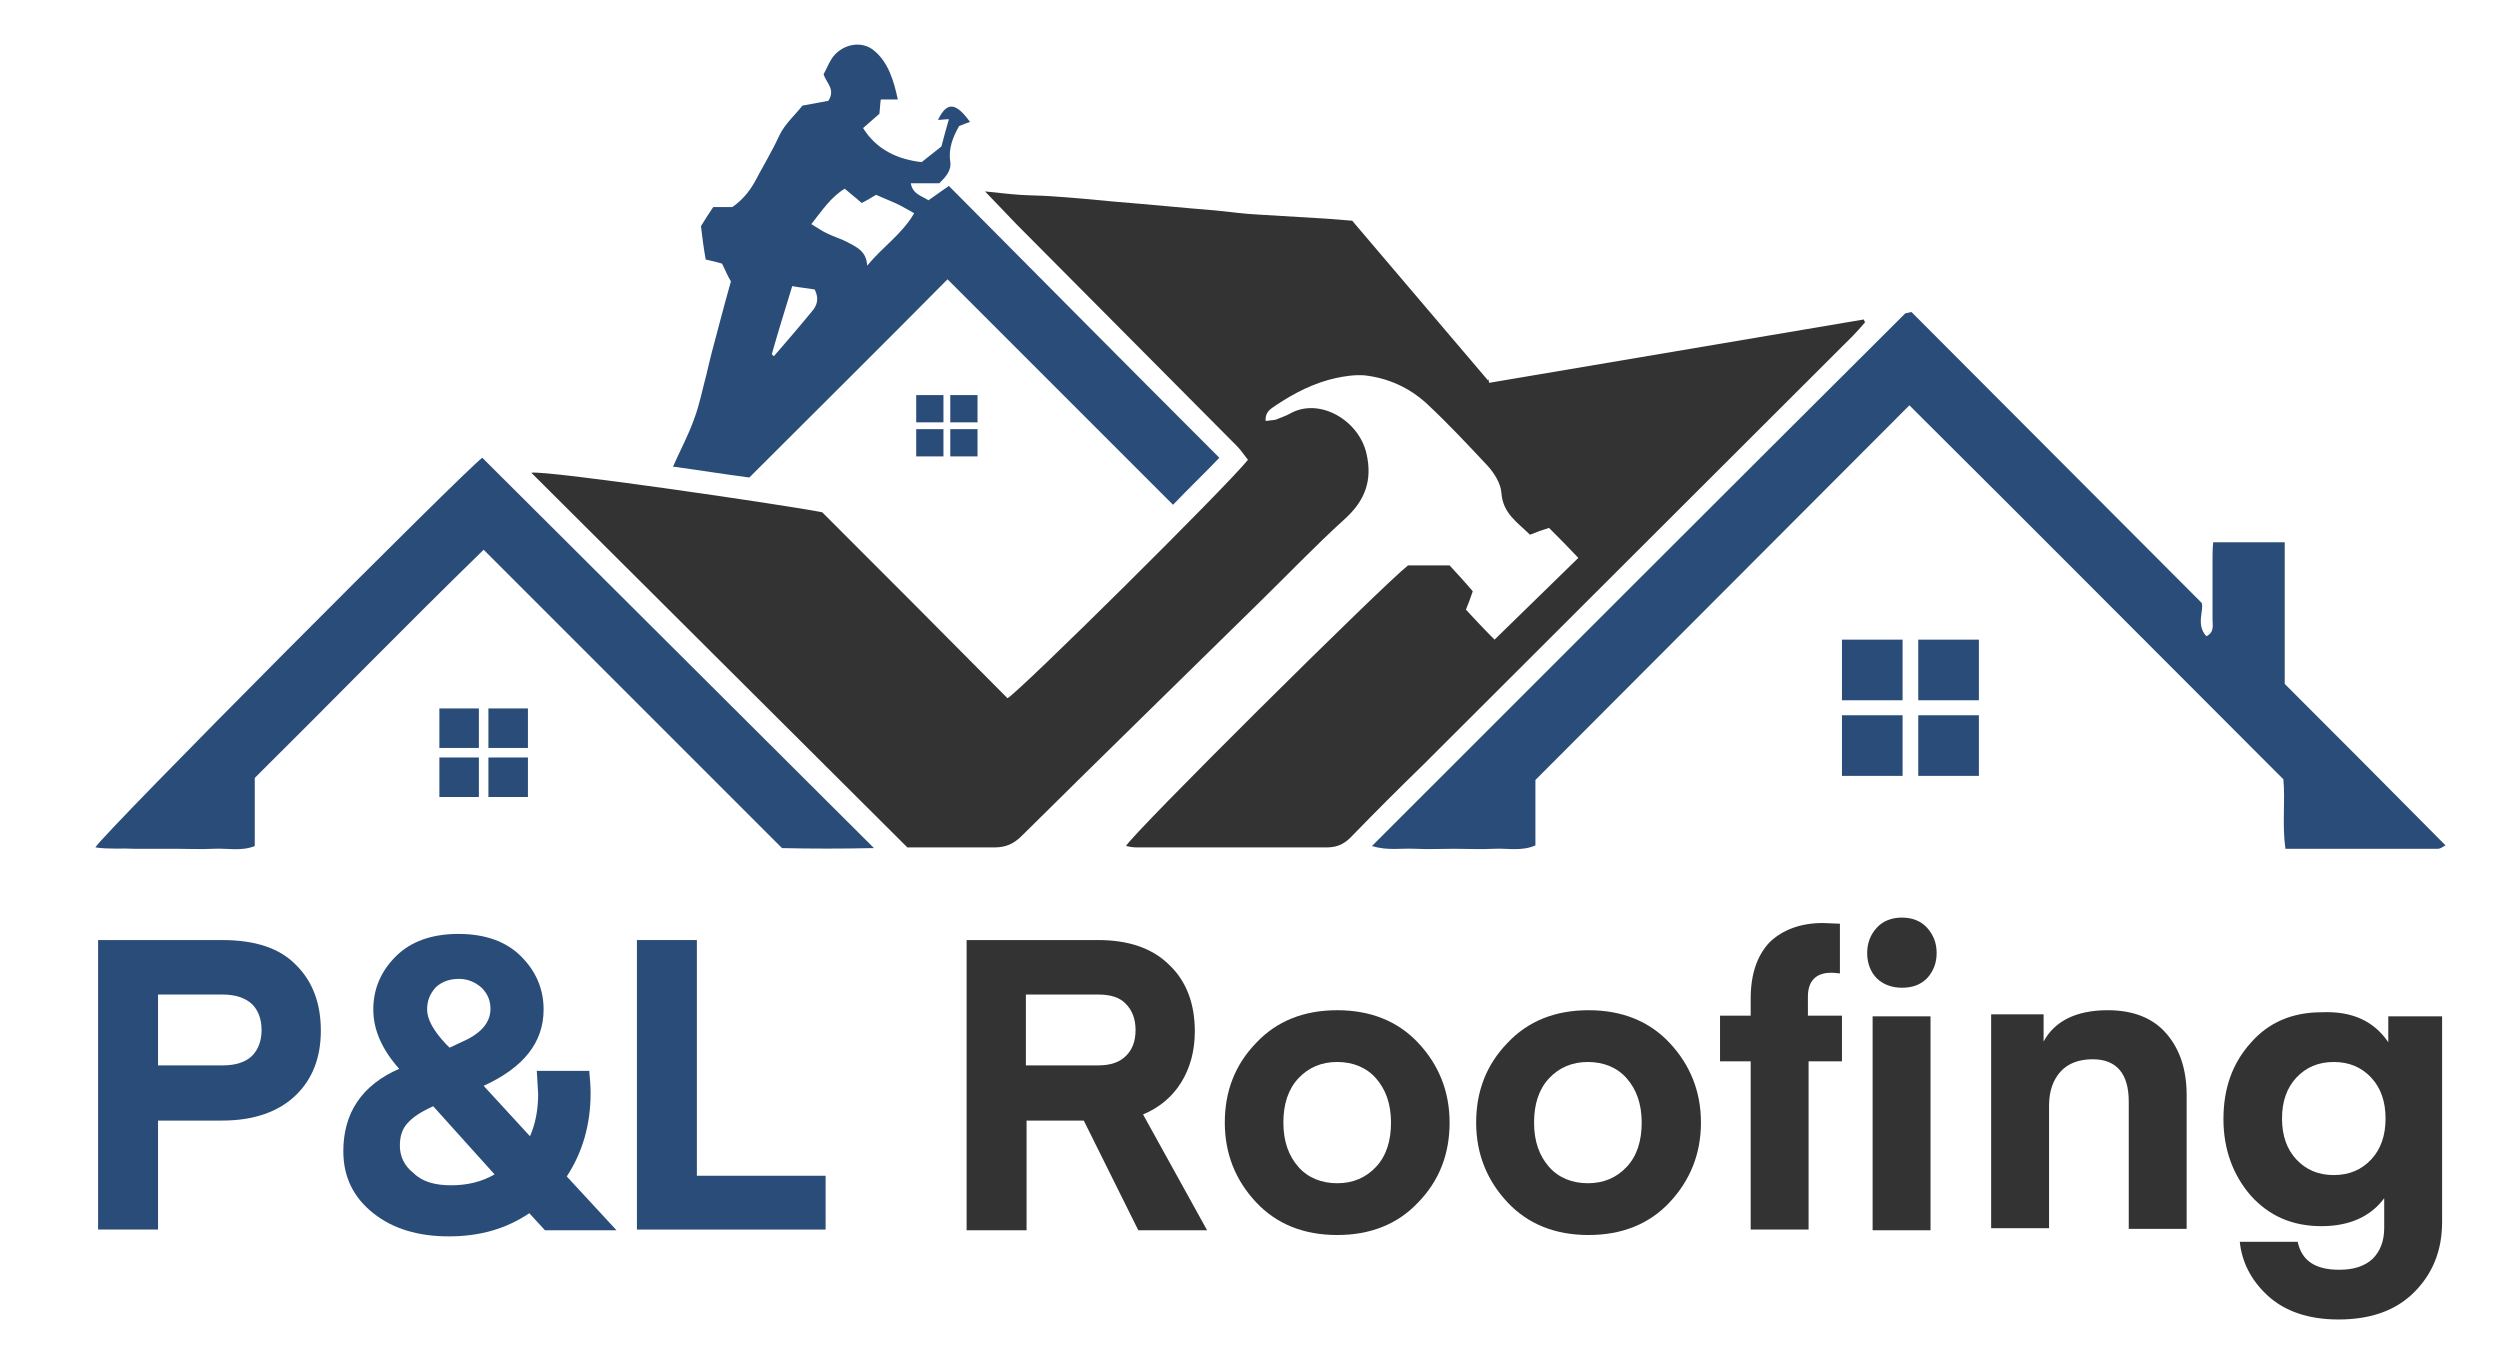 <?xml version="1.0" encoding="utf-8"?>
<!-- Generator: Adobe Illustrator 27.9.1, SVG Export Plug-In . SVG Version: 6.00 Build 0)  -->
<svg version="1.1" id="Layer_1" xmlns="http://www.w3.org/2000/svg" xmlns:xlink="http://www.w3.org/1999/xlink" x="0px" y="0px"
	 viewBox="0 0 367 198" style="enable-background:new 0 0 367 198;" xml:space="preserve">
<style type="text/css">
	.st0{fill:#2A4C79;}
	.st1{fill:#333333;}
</style>
<path class="st0" d="M201.4,124.2c2.3,0.7,4.3,0.3,6.3,0.4c1.9,0.1,3.8,0,5.7,0c2,0,4,0.1,6,0c1.9-0.1,4,0.4,6-0.5
	c0-3.5,0-6.9,0-9.6c18.6-18.6,36.7-36.8,54.9-55c18.4,18.3,36.6,36.6,54.9,54.9c0.3,3.2-0.2,6.6,0.3,10.2c7.6,0,15,0,22.4,0
	c0.3,0,0.6-0.2,1.1-0.5c-7.9-8-15.7-15.8-23.6-23.7c0-6.9,0-13.8,0-20.8c-3.6,0-6.9,0-10.5,0c-0.1,1-0.1,1.8-0.1,2.6
	c0,2.9,0,5.8,0,8.7c0,0.9,0.3,1.9-0.9,2.5c-1.6-1.7-0.3-3.9-0.7-4.9C308.7,74,294.8,60,280.6,45.8l-0.9,0.2
	C253.7,71.9,227.7,97.9,201.4,124.2z"/>
<path class="st0" d="M139.1,41c11.1,11.1,22,22,33.1,33.1c2.3-2.4,4.5-4.5,6.8-6.9c-13.4-13.4-26.6-26.7-39.7-39.9
	c-1.2,0.8-2.1,1.5-3,2.1c-1.1-0.7-2.3-0.9-2.6-2.5c1.6,0,3,0,4.2,0c1-1,1.8-1.9,1.6-3.2c-0.3-1.9,0.4-3.6,1.3-5.2
	c0.5-0.2,1-0.4,1.6-0.6c-2.1-2.9-3.4-3-4.7-0.3c0.5,0,1-0.1,1.6-0.1c-0.4,1.4-0.8,2.8-1.1,4c-1,0.8-1.9,1.5-2.9,2.3
	c-3.5-0.4-6.6-1.8-8.6-5c0.9-0.8,1.7-1.5,2.4-2.1c0.1-0.8,0.1-1.5,0.2-2.1c0.8,0,1.5,0,2.5,0c-0.6-2.8-1.4-5.4-3.4-7.1
	c-1.9-1.7-4.9-1-6.3,1.1c-0.5,0.8-0.8,1.6-1.2,2.3c0.4,1.3,1.8,2.2,0.7,3.9c-1,0.2-2.2,0.4-3.8,0.7c-1,1.3-2.6,2.7-3.4,4.4
	c-1.1,2.4-2.4,4.5-3.6,6.8c-0.9,1.6-2,2.8-3.3,3.7c-1.1,0-2,0-2.8,0c-0.6,0.9-1.2,1.8-1.8,2.8c0.2,1.6,0.4,3.3,0.7,4.9
	c1,0.2,1.7,0.4,2.4,0.6c0.5,1,0.9,2,1.3,2.6c-0.7,2.5-1.3,4.7-1.9,7c-0.6,2.2-1.2,4.5-1.7,6.7c-0.6,2.2-1,4.4-1.8,6.5
	c-0.8,2.3-2,4.5-3.1,7c3.7,0.5,7.4,1.1,11.2,1.6C119.7,60.4,129.4,50.8,139.1,41z M124,27.7c0.8,0.7,1.6,1.3,2.5,2.1
	c0.6-0.3,1.3-0.7,2.1-1.2c0.9,0.4,1.9,0.8,2.8,1.2c0.9,0.4,1.7,0.9,2.8,1.5c-1.8,3.1-4.6,4.9-6.9,7.7c-0.1-2.1-1.5-2.7-2.8-3.4
	c-0.9-0.5-2-0.8-3-1.3c-0.7-0.3-1.4-0.8-2.4-1.4C120.7,30.9,121.9,29,124,27.7z M116.3,42c1,0.2,2.2,0.3,3.3,0.5
	c0.7,1.4,0.3,2.4-0.4,3.2c-1.8,2.2-3.7,4.4-5.6,6.6c-0.1-0.1-0.2-0.2-0.3-0.3C114.2,48.8,115.2,45.6,116.3,42z"/>
<path class="st0" d="M71,80.7c14.8,14.8,29.3,29.3,43.8,43.8c4.4,0.1,8.7,0.1,13.5,0c-19.5-19.4-38.5-38.4-57.5-57.3
	c-2.2,1.5-55.7,55.2-56.8,57.2c2,0.3,3.9,0.1,5.7,0.2c2,0,4,0,6,0c1.9,0,3.8,0.1,5.7,0c2-0.1,4,0.4,6-0.4c0-3.4,0-6.7,0-10
	C48.7,103,59.6,91.8,71,80.7z"/>
<path class="st1" d="M273.6,46.9l-55,9.3l-0.1-0.5l-0.1,0.1l-19.9-23.4c-1.3-0.1-2.6-0.2-3.8-0.3c-3.3-0.2-6.6-0.4-10-0.6
	c-2.1-0.1-4.1-0.4-6.2-0.6c-5-0.4-9.9-0.9-14.9-1.3c-3.1-0.3-6.3-0.6-9.4-0.8c-1.5-0.1-3-0.1-4.5-0.2c-1.5-0.1-3.1-0.3-5.1-0.5
	c1.7,1.8,3.2,3.3,4.6,4.8c10.8,10.9,21.6,21.7,32.4,32.6c0.6,0.6,1.1,1.4,1.6,2c-3.2,4-33.6,34.1-35.3,35
	c-9.1-9.2-18.3-18.4-27.2-27.3c-5.6-1.1-40.5-6.2-42.7-5.8c18.5,18.4,36.8,36.7,55.2,55c4.3,0,8.6,0,12.8,0c1.6,0,2.8-0.5,4-1.7
	c11.6-11.5,23.3-22.9,34.9-34.3c4.2-4.1,8.2-8.3,12.5-12.2c3-2.7,4.1-5.7,3.2-9.6c-1.1-4.9-6.9-8.3-11.2-5.9
	c-0.7,0.4-1.4,0.6-2.1,0.9c-0.4,0.1-0.9,0.1-1.5,0.2c-0.1-1.4,0.8-1.8,1.5-2.3c2.7-1.8,5.6-3.3,8.8-4c1.4-0.3,2.8-0.5,4.2-0.4
	c3.5,0.4,6.6,1.8,9.2,4.2c3.1,2.9,6,6,8.9,9.1c1,1.1,1.9,2.6,2,3.9c0.2,3.1,2.4,4.4,4.2,6.2c1-0.4,1.8-0.7,2.8-1
	c1.4,1.4,2.8,2.8,4.3,4.4c-4.2,4.1-8.1,7.9-12.3,12c-1.6-1.6-2.9-3-4.2-4.4c0.4-1,0.7-1.8,1-2.7c-1.1-1.3-2.3-2.6-3.4-3.8
	c-2.2,0-4.2,0-6.1,0c-3.6,2.8-40.5,39.4-41.4,41.2c0.5,0.1,1,0.2,1.5,0.2c9.3,0,18.7,0,28,0c1.6,0,2.7-0.6,3.7-1.7
	c3.4-3.5,6.9-7,10.4-10.4c21-21,42.1-42,63.1-63c0.6-0.6,1.2-1.3,1.8-2C273.7,47.2,273.7,47.1,273.6,46.9z"/>
<rect x="134.5" y="58" class="st0" width="4" height="4"/>
<rect x="139.5" y="58" class="st0" width="4" height="4"/>
<rect x="139.5" y="63" class="st0" width="4" height="4"/>
<rect x="134.5" y="63" class="st0" width="4" height="4"/>
<rect x="64.5" y="104" class="st0" width="5.8" height="5.8"/>
<rect x="71.7" y="104" class="st0" width="5.8" height="5.8"/>
<rect x="71.7" y="111.2" class="st0" width="5.8" height="5.8"/>
<rect x="64.5" y="111.2" class="st0" width="5.8" height="5.8"/>
<rect x="270.4" y="93.9" class="st0" width="8.9" height="8.9"/>
<rect x="281.6" y="93.9" class="st0" width="8.9" height="8.9"/>
<rect x="281.6" y="105" class="st0" width="8.9" height="8.9"/>
<rect x="270.4" y="105" class="st0" width="8.9" height="8.9"/>
<g>
	<path class="st0" d="M23.2,164.4v16.1h-8.8V138h18.2c4.9,0,8.5,1.2,10.9,3.7c2.4,2.4,3.6,5.6,3.6,9.6c0,3.9-1.2,7.1-3.7,9.5
		c-2.5,2.4-6.1,3.7-10.8,3.7H23.2z M23.2,156.4h9.5c1.9,0,3.4-0.5,4.3-1.4s1.4-2.2,1.4-3.8c0-1.6-0.5-2.9-1.4-3.8
		c-1-0.9-2.4-1.4-4.3-1.4h-9.5V156.4z"/>
	<path class="st0" d="M54.8,148.2c0-3,1.1-5.6,3.3-7.8c2.2-2.2,5.3-3.3,9.2-3.3c3.9,0,7,1.1,9.2,3.3c2.2,2.2,3.3,4.8,3.3,7.8
		c0,4.8-2.9,8.5-8.8,11.2l6.8,7.4c0.8-1.8,1.2-3.9,1.2-6.2l-0.2-3.4h7.7c0.1,1.1,0.2,2.2,0.2,3.3c0,4.6-1.2,8.7-3.5,12.2l7.3,7.9H80
		l-2.3-2.5c-3.4,2.3-7.3,3.4-11.8,3.4c-4.5,0-8.2-1.1-11.1-3.4c-2.9-2.3-4.4-5.3-4.4-9.1c0-5.6,2.7-9.7,8.2-12.1
		C56.1,154.1,54.8,151.2,54.8,148.2z M66.2,174c2.4,0,4.5-0.5,6.4-1.6l-9-10c-1.8,0.8-3,1.6-3.8,2.5c-0.8,0.9-1.1,2-1.1,3.3
		c0,1.6,0.7,3,2,4C62,173.5,63.9,174,66.2,174z M62.7,148.2c0,1.4,0.9,3.1,2.8,5.1l0.5,0.5l1.7-0.8c2.8-1.2,4.3-2.8,4.3-4.9
		c0-1.2-0.4-2.2-1.3-3.1c-0.9-0.8-2-1.3-3.3-1.3c-1.4,0-2.5,0.4-3.4,1.2C63.1,145.9,62.7,146.9,62.7,148.2z"/>
	<path class="st0" d="M121.2,172.5v8H93.5V138h8.8v34.6H121.2z"/>
	<path class="st1" d="M177.2,180.6h-10.1l-8-16.1h-8.4v16.1h-8.8V138h19.3c4.5,0,8,1.2,10.5,3.7c2.5,2.4,3.7,5.7,3.7,9.7
		c0,2.9-0.7,5.4-2,7.5c-1.3,2.1-3.2,3.7-5.6,4.7L177.2,180.6z M165.3,155c0.9-0.9,1.4-2.1,1.4-3.8c0-1.6-0.5-2.9-1.4-3.8
		c-0.9-1-2.3-1.4-4.1-1.4h-10.6v10.4h10.6C163.1,156.4,164.4,155.9,165.3,155z"/>
	<path class="st1" d="M208.2,176.5c-3,3.2-7,4.8-11.9,4.8s-8.9-1.6-11.9-4.8c-3-3.2-4.6-7.1-4.6-11.7s1.5-8.5,4.6-11.7
		c3-3.2,7-4.8,11.9-4.8s8.9,1.6,11.9,4.8c3,3.2,4.6,7.1,4.6,11.7S211.3,173.3,208.2,176.5z M190.6,158.3c-1.5,1.6-2.2,3.8-2.2,6.5
		c0,2.8,0.8,4.9,2.2,6.5s3.4,2.4,5.7,2.4c2.3,0,4.2-0.8,5.7-2.4s2.2-3.8,2.2-6.5c0-2.8-0.8-4.9-2.2-6.5s-3.4-2.4-5.7-2.4
		C194,155.9,192.1,156.7,190.6,158.3z"/>
	<path class="st1" d="M245.1,176.5c-3,3.2-7,4.8-11.9,4.8c-4.9,0-8.9-1.6-11.9-4.8c-3-3.2-4.6-7.1-4.6-11.7s1.5-8.5,4.6-11.7
		c3-3.2,7-4.8,11.9-4.8c4.9,0,8.9,1.6,11.9,4.8c3,3.2,4.6,7.1,4.6,11.7S248.1,173.3,245.1,176.5z M227.4,158.3
		c-1.5,1.6-2.2,3.8-2.2,6.5c0,2.8,0.8,4.9,2.2,6.5s3.4,2.4,5.7,2.4c2.3,0,4.2-0.8,5.7-2.4s2.2-3.8,2.2-6.5c0-2.8-0.8-4.9-2.2-6.5
		s-3.4-2.4-5.7-2.4C230.8,155.9,228.9,156.7,227.4,158.3z"/>
	<path class="st1" d="M265.5,149.1h4.9v6.7h-4.9v24.7H257v-24.7h-4.5v-6.7h4.5v-2.5c0-3.7,1-6.4,2.8-8.3c1.9-1.8,4.5-2.8,7.8-2.8
		l2.5,0.1v7.3c-0.2,0-0.7-0.1-1.3-0.1c-2.2,0-3.4,1.2-3.4,3.5V149.1z M282.9,143.6c-1,1-2.2,1.4-3.7,1.4s-2.8-0.5-3.7-1.4
		s-1.4-2.2-1.4-3.7c0-1.5,0.5-2.7,1.4-3.7s2.2-1.5,3.7-1.5s2.8,0.5,3.7,1.5s1.4,2.2,1.4,3.7C284.3,141.4,283.8,142.6,282.9,143.6z
		 M274.9,180.6v-31.4h8.5v31.4H274.9z"/>
	<path class="st1" d="M300,149.1v3.8c1.6-3,4.8-4.6,9.4-4.6c3.7,0,6.6,1.1,8.6,3.4c2,2.3,3,5.3,3,9.1v19.6h-8.5v-18.7
		c0-4.1-1.8-6.2-5.3-6.2c-2,0-3.6,0.6-4.7,1.8c-1.1,1.2-1.7,2.9-1.7,5v18h-8.5v-31.4H300z"/>
	<path class="st1" d="M350.6,153v-3.8h7.9v30.2c0,4.2-1.4,7.6-4.1,10.3c-2.7,2.7-6.4,4-11.1,4c-4.4,0-7.9-1.2-10.4-3.5
		s-3.8-5-4.1-7.9h8.5c0.6,2.8,2.6,4.1,6.1,4.1c2.1,0,3.7-0.5,4.9-1.6c1.1-1.1,1.7-2.6,1.7-4.5v-4.4c-2,2.7-5.1,4.1-9.2,4.1
		c-4.3,0-7.7-1.5-10.4-4.5c-2.6-3-4-6.8-4-11.2c0-4.5,1.3-8.2,4-11.2c2.6-3,6.1-4.5,10.4-4.5C345.3,148.4,348.5,149.9,350.6,153z
		 M348.1,170.2c1.4-1.5,2.1-3.5,2.1-6c0-2.5-0.7-4.5-2.1-6c-1.4-1.5-3.2-2.3-5.5-2.3c-2.3,0-4.1,0.8-5.5,2.3c-1.4,1.5-2.1,3.5-2.1,6
		c0,2.5,0.7,4.5,2.1,6c1.4,1.5,3.2,2.3,5.5,2.3C344.9,172.5,346.7,171.7,348.1,170.2z"/>
</g>
</svg>
